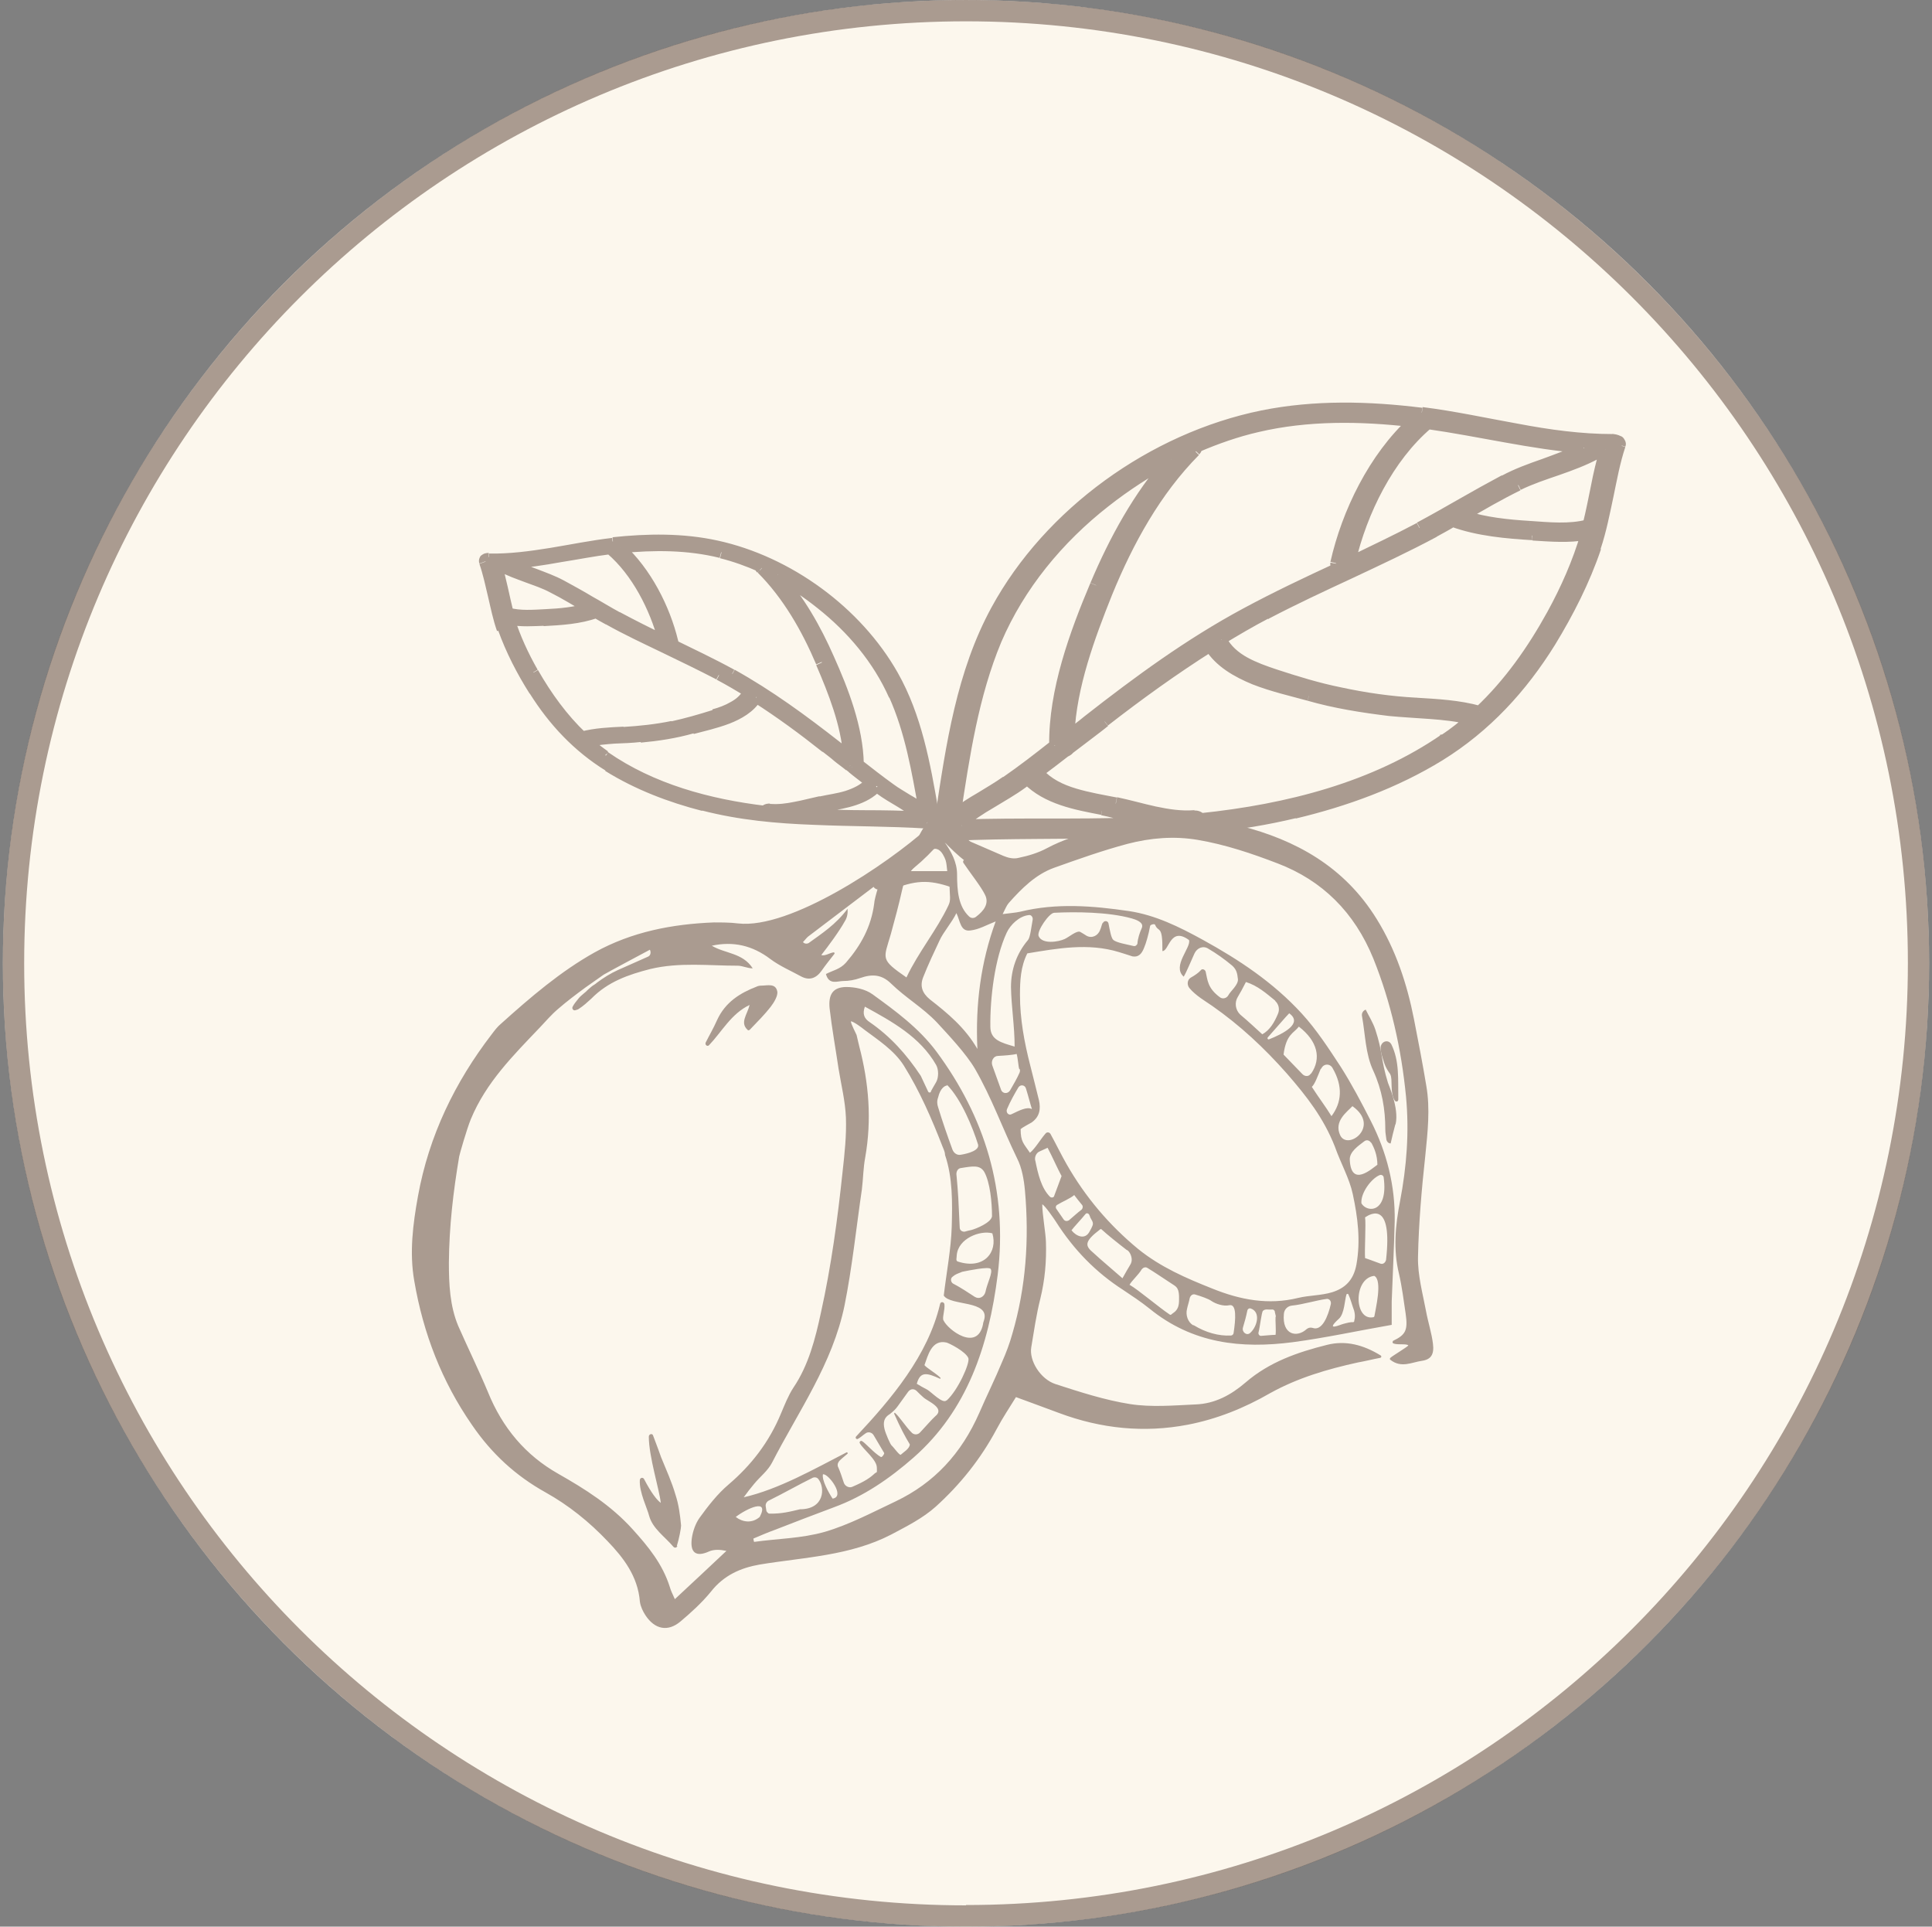 <?xml version="1.0" encoding="UTF-8"?> <svg xmlns="http://www.w3.org/2000/svg" width="336" height="335" viewBox="0 0 336 335" fill="none"><rect x="0" y="0" width="336" height="335" fill="#808080" stroke="none"/><circle cx="168" cy="167.5" r="167.5" fill="#FCF7ED"></circle><g opacity="0.5"><path d="M235.496 229.784C235.496 229.784 235.554 229.436 235.612 229.205C235.67 228.741 235.612 228.337 235.496 227.873C235.206 227.122 234.858 225.79 234.512 225.094C234.454 224.923 234.222 224.923 234.164 225.094C233.874 225.964 233.816 228.395 232.891 229.263C230.286 231.635 233.123 230.304 233.642 230.188C234.28 230.014 234.974 229.842 235.322 229.898C235.38 229.898 235.496 229.842 235.554 229.726L235.496 229.784ZM236.769 209.236C237.753 210.915 241.457 210.915 240.647 204.78C240.647 204.432 240.3 204.202 239.952 204.318C238.504 204.896 236.595 207.443 236.769 209.236ZM144.801 260.574C147.116 260.226 143.989 256.118 143.122 256.35C142.89 257.334 144.105 259.533 144.801 260.574ZM169.572 225.5C170.267 225.964 171.135 225.5 171.367 224.691C171.713 223.011 172.698 221.276 172.292 220.638C172.003 220.175 168.356 220.928 167.489 221.102C167.373 221.102 167.257 221.16 167.141 221.218C166.563 221.448 166.157 221.564 165.693 221.97C165.232 222.26 165.348 222.953 165.751 223.185C166.909 223.765 168.472 224.807 169.63 225.558L169.572 225.5ZM238.91 221.854C235.322 222.376 235.496 229.726 238.852 229.031C238.91 229.031 239.026 228.915 239.026 228.857C239.2 227.699 240.474 222.663 239.026 221.854H238.91ZM237.347 218.729C237.347 218.729 239.026 219.307 240.068 219.713C240.531 219.887 240.935 219.539 241.051 219.075C242.209 208.832 238.446 210.973 237.405 211.667C237.579 212.826 237.289 217.514 237.405 218.729H237.347ZM220.736 180.703C223.051 179.777 226.698 177.982 224.209 176.189C223.573 176.825 221.604 179.139 220.505 180.355C220.331 180.529 220.505 180.819 220.736 180.703ZM217.438 231.751C218.653 230.652 219.289 228.163 217.554 227.525C217.264 227.411 216.974 227.583 216.916 227.931C216.742 228.799 216.452 229.898 216.165 230.826C215.933 231.635 216.858 232.329 217.438 231.751ZM186.356 213.926C187.11 214.909 188.729 215.719 189.541 214.042C189.715 213.752 189.886 213.404 190.002 213.114C190.234 212.536 189.828 212.13 189.599 211.667C189.599 211.553 189.483 211.379 189.425 211.205C189.309 210.973 188.961 210.857 188.787 211.089C188.093 211.956 186.704 213.404 186.298 213.984L186.356 213.926ZM233.065 197.371C234.338 200.15 240.184 195.866 235.206 192.335C234.222 193.379 231.965 194.94 233.065 197.371ZM172.582 214.445C170.497 213.868 166.621 215.313 166.389 218.266C166.389 218.787 166.157 219.249 166.621 219.365C171.135 220.812 173.566 217.688 172.582 214.445ZM238.446 198.703C238.159 198.241 237.637 198.125 237.231 198.471C236.247 199.224 234.684 200.266 234.742 201.655C234.974 206.575 238.62 203.159 239.546 202.523C239.546 200.844 238.968 199.57 238.504 198.703H238.446ZM177.096 189.095C176.574 189.962 175.649 191.584 175.129 192.857C174.897 193.437 175.417 194.015 175.939 193.725C177.154 193.147 178.66 192.335 179.469 192.857C179.237 192.164 178.831 190.542 178.428 189.269C178.254 188.631 177.444 188.517 177.096 189.095ZM132.125 263.759C133.862 260.458 129.926 262.253 127.957 263.759C129.056 264.626 130.735 264.974 132.125 263.759ZM221.894 228.915C221.894 228.915 221.778 228.453 221.72 228.163C221.72 227.873 221.488 227.641 221.142 227.699C220.62 227.757 220.043 227.525 219.637 227.931C219.405 228.163 219.115 230.768 218.883 231.635C218.769 231.983 219.057 232.329 219.347 232.273C220.215 232.215 221.2 232.099 221.836 232.099C221.952 231.345 221.778 229.61 221.836 228.973L221.894 228.915ZM186.82 207.79C186.182 208.368 184.737 208.948 183.809 209.526C183.579 209.7 183.579 209.989 183.693 210.163C184.099 210.741 184.563 211.437 184.967 212.014C185.198 212.362 185.604 212.362 185.894 212.188C186.588 211.611 187.455 210.799 188.093 210.337C188.325 210.105 188.383 209.699 188.151 209.468C187.687 208.89 187.284 208.426 186.82 207.79ZM230.75 225.848C228.955 226.08 226.524 226.832 224.731 227.006C223.977 227.063 223.341 227.641 223.283 228.453C222.935 232.157 225.598 232.619 227.22 231.114C227.507 230.884 227.855 230.768 228.261 230.884C229.938 231.519 230.982 228.799 231.444 226.774C231.559 226.252 231.212 225.79 230.692 225.848H230.75ZM177.27 185.912C177.096 185.449 177.038 184.001 176.806 183.25C176.229 183.424 174.723 183.54 173.566 183.598C172.812 183.598 172.292 184.465 172.582 185.275C173.044 186.548 173.624 188.17 174.085 189.443C174.317 190.195 175.243 190.252 175.649 189.617C176.229 188.631 176.922 187.416 177.27 186.606C177.386 186.374 177.444 186.086 177.328 185.855L177.27 185.912ZM196.022 217.398C194.518 216.24 192.491 214.619 191.566 213.752C191.508 213.694 191.392 213.694 191.334 213.752C188.441 215.951 188.729 216.644 190.176 217.86C191.276 218.903 194.112 221.276 195.212 222.26C196.485 219.945 196.659 219.887 196.775 219.423C196.949 218.729 196.601 217.744 196.022 217.34V217.398ZM229.708 185.797C229.187 187.07 228.665 188.517 228.145 188.979C229.129 190.542 230.692 192.625 231.56 194.073C233.355 191.7 233.585 188.863 231.733 185.681C231.27 184.871 230.112 184.929 229.766 185.855L229.708 185.797ZM196.485 223.417C197.991 224.285 201.521 227.295 203.43 228.569C203.662 228.741 203.836 228.395 204.068 228.279C204.936 227.699 205.052 226.89 205.052 225.964C205.11 224.053 204.646 223.765 204.01 223.359C202.563 222.434 200.825 221.218 199.552 220.465C199.206 220.233 198.8 220.407 198.568 220.696C197.991 221.68 196.833 222.664 196.428 223.417H196.485ZM180.047 201.771C180.511 204.086 181.09 206.575 182.594 208.078C182.826 208.31 183.289 208.252 183.347 207.906C183.751 206.749 184.389 205.186 184.621 204.49C183.925 203.216 182.884 200.844 182.19 199.57L180.801 200.208C180.221 200.44 179.875 201.191 180.047 201.829V201.771ZM164.71 188.747C164.42 188.747 163.552 189.095 163.146 190.832C162.917 191.468 162.975 191.99 163.146 192.509C163.9 194.998 164.768 197.487 165.635 199.86C165.867 200.498 166.447 200.902 167.083 200.786C168.53 200.556 170.381 199.976 170.094 198.992C169.166 196.04 167.199 191.178 164.71 188.631V188.747ZM191.798 160.504C191.972 160.04 192.665 160.04 192.781 160.562C193.013 161.72 193.245 163.165 193.649 163.455C194.229 163.919 195.964 164.209 197.179 164.496C197.469 164.554 197.759 164.322 197.817 164.035C197.875 163.165 198.223 162.123 198.568 161.372C199.032 160.33 197.411 159.866 196.833 159.693C192.665 158.535 186.936 158.535 183.347 158.709C182.478 158.709 180.279 161.891 180.627 162.761C181.262 164.266 184.157 163.745 185.14 163.281C185.836 162.993 187.339 161.662 187.919 162.065C188.209 162.239 188.613 162.471 188.961 162.703C189.886 163.223 190.986 162.703 191.334 161.662C191.508 161.314 191.566 160.908 191.74 160.504H191.798ZM164.652 243.5C166.621 241.707 168.704 237.019 168.414 236.149C167.95 234.992 165.058 233.544 164.594 233.431C161.989 232.851 161.353 235.804 160.774 237.365C161.121 237.829 162.975 238.928 163.552 239.564C163.61 239.622 163.552 239.738 163.494 239.738C161.122 238.638 160.022 238.464 159.442 240.607C160.022 240.953 160.6 241.301 161.295 241.649C162.047 242.111 163.958 244.138 164.594 243.5H164.652ZM207.598 230.42C209.681 231.693 211.938 232.329 214.079 232.215C214.311 232.215 214.543 231.983 214.543 231.751C214.891 229.436 215.123 226.658 213.792 226.948C212.806 227.179 211.419 226.716 210.665 226.196C210.203 225.848 208.872 225.384 207.888 225.094C207.424 224.923 207.019 225.268 206.903 225.732C206.787 226.368 206.557 227.006 206.441 227.583C206.151 228.683 206.615 229.898 207.482 230.42H207.598ZM133.282 262.715C133.282 262.715 133.514 263.179 133.804 263.179C135.887 263.237 137.45 262.831 139.127 262.427C143.412 262.427 143.528 258.665 142.312 257.16C142.08 256.87 141.674 256.812 141.384 256.928C138.896 258.143 136.177 259.706 133.688 260.922C133.34 261.096 133.108 261.5 133.166 261.905L133.282 262.657V262.715ZM228.029 186.664C229.822 184.059 229.187 181.051 225.888 178.504C225.018 179.661 223.689 179.777 223.225 183.366C224.267 184.465 225.366 185.565 226.524 186.78C226.988 187.244 227.681 187.186 227.971 186.664H228.029ZM166.909 213.462C166.909 213.926 167.373 214.213 167.779 214.155C168.182 214.042 168.588 213.926 168.936 213.868C169.804 213.636 172.35 212.594 172.524 211.495C172.524 209.006 172.176 205.589 171.193 203.796C170.439 202.523 169.224 202.755 167.083 203.103C166.621 203.158 166.331 203.622 166.331 204.144C166.677 207.848 166.677 208.484 166.909 213.52V213.462ZM161.873 189.791C162.105 189.385 162.453 188.747 162.801 188.169C163.263 187.36 163.263 185.97 162.801 185.159C160.022 180.297 155.16 177.636 150.414 175.032C149.951 176.305 150.298 177.115 151.282 177.75C154.812 180.181 157.649 183.308 160.138 187.07C160.486 187.764 161.005 188.979 161.411 189.791C161.527 190.021 161.815 190.021 161.931 189.791H161.873ZM221.778 173.99C220.215 172.717 218.711 171.385 216.684 170.747C216.107 171.905 215.643 172.717 215.295 173.294C214.659 174.278 214.833 175.609 215.701 176.421C217.09 177.578 218.306 178.736 219.521 179.835C220.852 179.14 221.662 177.692 222.242 176.305C222.588 175.551 222.416 174.626 221.778 174.046V173.99ZM176.458 181.976C176.458 178.446 175.881 175.032 175.823 171.615C175.823 168.606 176.806 165.77 178.776 163.455C179.179 162.993 179.353 161.198 179.585 159.982C179.701 159.518 179.353 158.999 178.889 159.115C177.27 159.289 175.707 160.792 175.071 162.181C172.986 166.697 172.176 173.526 172.234 178.504C172.234 180.819 174.086 181.283 176.458 181.976ZM157.649 169.938C159.732 165.538 162.917 161.72 164.942 157.436C165.406 156.452 165.174 155.988 165.116 153.557C164.362 150.259 164.942 150.201 163.958 148.524C163.378 147.538 162.453 147.25 161.643 148.06C159.79 150.027 157.533 151.648 156.897 154.715C156.318 157.32 155.624 159.866 154.928 162.413C153.655 166.811 153.019 166.753 157.707 169.996L157.649 169.938ZM169.978 182.324C169.63 174.626 170.555 167.333 173.16 160.214C171.539 160.85 170.267 161.604 168.82 161.778C167.025 162.065 167.025 160.214 166.331 158.767C165.519 160.446 164.016 162.123 163.378 163.571C162.395 165.654 161.411 167.739 160.544 169.938C159.964 171.443 160.37 172.659 161.701 173.758C164.826 176.189 167.837 178.678 169.978 182.382V182.324ZM164.132 225.268C164.594 221.334 165.406 217.166 165.519 213.288C165.635 209.064 165.693 204.78 164.362 200.844C164.362 200.382 164.132 199.86 163.958 199.456C162.047 194.537 159.964 189.733 157.185 185.275C155.508 182.612 152.613 180.761 150.298 179.024C149.951 178.736 148.503 177.636 147.983 177.578C147.925 177.924 148.967 179.893 148.967 179.951C149.141 180.587 149.257 181.283 149.431 181.918C151.108 188.285 151.63 194.708 150.472 201.249C150.124 203.103 150.124 204.954 149.892 206.805C148.909 213.52 148.215 220.291 146.884 226.948C144.801 237.133 138.838 245.411 134.266 254.323C133.514 255.77 132.183 256.754 131.141 258.027C130.503 258.781 129.926 259.533 129.346 260.342C135.423 258.955 141.616 255.422 147.232 252.53C147.404 252.472 147.462 252.704 147.404 252.762C146.826 253.281 146.016 253.861 145.842 254.207C145.669 254.439 145.611 254.845 145.785 255.135C146.072 255.77 146.478 256.928 146.768 257.853C147 258.433 147.636 258.723 148.157 258.549C150.472 257.566 151.34 256.928 152.15 256.176C152.613 255.828 152.497 256.234 152.497 255.193C152.497 253.803 150.125 252.008 149.547 250.966C149.373 250.735 149.663 250.447 149.892 250.561C150.472 250.851 151.978 252.646 153.193 253.339C153.365 253.455 153.829 252.82 153.771 252.646C153.251 251.718 152.439 250.447 151.92 249.519C151.63 249.057 150.992 248.884 150.53 249.231C150.008 249.577 149.547 250.041 149.141 250.215C148.909 250.273 148.677 249.983 148.909 249.751C154.986 243.268 161.411 235.688 163.494 226.716C163.61 226.252 164.19 226.368 164.246 226.774C164.362 227.757 163.842 229.089 164.074 229.552C164.826 231.23 169.978 235.108 170.961 230.246C170.961 230.014 171.077 229.784 171.135 229.552C172.234 226.022 165.29 227.122 164.132 225.268ZM205.803 169.764C203.836 167.913 207.193 164.728 206.787 163.455C203.488 161.024 203.314 165.424 202.157 165.366C202.215 160.676 201.463 162.239 200.883 160.792C200.767 160.562 200.016 160.792 200.016 161.024C199.784 162.413 199.264 164.15 198.974 164.786C198.337 166.465 197.469 166.35 196.949 166.292C196.196 166.06 195.386 165.77 194.574 165.538C189.251 163.919 183.925 164.902 178.66 165.77C177.502 168.085 177.386 170.515 177.386 173.004C177.386 177.172 178.138 181.225 179.179 185.275C179.701 187.244 180.163 189.269 180.685 191.294C181.033 192.857 180.801 194.189 179.411 195.172C178.947 195.462 177.964 195.924 177.502 196.33C177.502 198.529 178.022 198.819 179.121 200.44C180.047 199.686 180.974 198.067 181.842 197.081C182.074 196.793 182.536 196.851 182.71 197.197C183.637 198.876 184.621 200.902 185.488 202.407C188.787 208.194 192.955 213.056 197.933 217.166C201.867 220.349 206.325 222.26 210.839 224.053C215.701 226.022 220.62 226.948 225.772 225.674C227.739 225.21 229.766 225.268 231.676 224.691C233.874 223.995 235.38 222.664 235.899 219.887C236.653 215.661 236.131 211.666 235.264 207.616C234.684 204.896 233.181 202.291 232.139 199.34C230.17 194.363 227.278 190.658 223.803 186.664C219.869 182.208 215.643 178.272 210.839 174.916C209.681 174.104 207.944 173.12 206.845 171.789C206.383 171.211 206.499 170.344 207.077 169.996C207.714 169.648 208.466 169.128 208.814 168.722C209.046 168.374 209.566 168.548 209.681 168.954C210.029 170.4 209.971 171.789 212.17 173.41C212.634 173.758 213.328 173.584 213.618 173.062C213.966 172.369 215.353 171.269 215.295 170.286C215.181 169.242 215.065 168.606 214.311 167.913C212.922 166.753 211.535 165.77 210.145 164.96C209.276 164.38 208.176 164.786 207.714 165.828C207.077 167.217 206.383 168.954 205.861 169.822L205.803 169.764ZM155.624 245.641C156.492 246.395 157.475 248.016 158.517 249.057C158.922 249.519 159.616 249.519 160.022 249.057C160.89 248.13 162.105 246.743 162.627 246.279C164.478 244.831 161.353 243.674 160.602 242.98C160.196 242.632 159.79 242.226 159.386 241.823C158.923 241.417 158.343 241.475 157.939 241.995C157.301 242.864 156.724 243.674 156.144 244.483C155.74 245.063 155.276 245.469 154.754 245.873C153.771 246.453 153.539 247.262 153.829 248.478C154.003 249.231 154.87 251.256 155.102 251.372C155.334 251.546 156.492 253.165 156.665 252.934C157.011 252.588 158.227 251.892 158.227 251.14C157.359 249.693 156.666 248.42 155.508 245.815C155.508 245.699 155.566 245.641 155.682 245.641H155.624ZM164.246 146.381C165.406 148.06 166.447 149.853 166.447 152.054C166.447 154.889 166.677 157.61 168.53 159.347C168.878 159.693 169.398 159.692 169.746 159.405C171.135 158.361 172.061 157.088 171.309 155.584C170.613 154.137 168.704 151.764 167.547 150.027C167.373 149.737 167.663 149.391 167.892 149.507C168.588 149.853 169.456 150.375 169.862 150.259M140.807 162.645C140.343 162.935 140.053 163.397 139.649 163.803C139.881 164.093 140.285 164.151 140.633 163.977C142.948 162.297 145.321 160.792 147.404 158.015C147.462 158.767 147.346 159.519 146.942 160.156C145.958 161.949 143.931 164.67 142.832 166.06C143.47 166.291 144.337 165.654 144.973 165.596C145.147 165.596 145.205 165.77 145.089 165.886C144.279 166.927 143.528 167.855 142.89 168.78C141.906 170.17 140.691 170.516 139.301 169.764C137.508 168.78 135.597 167.969 133.976 166.753C130.851 164.38 127.495 163.629 123.79 164.438C126.105 165.828 129.172 165.654 130.909 168.374C129.984 168.374 129.114 167.913 128.304 167.913C123.211 167.913 118.175 167.275 113.083 168.49C109.263 169.474 105.733 170.689 102.838 173.642C102.144 174.278 101.449 174.916 100.639 175.435C100.465 175.551 100.233 175.609 100.001 175.667C99.655 175.725 99.424 175.319 99.597 175.032C99.887 174.452 100.291 174.046 100.639 173.584C101.103 173.004 101.796 172.601 102.318 172.021C102.664 171.731 102.954 171.443 103.36 171.211C103.534 171.095 103.705 170.979 103.821 170.863C104.979 169.996 106.194 169.242 107.468 168.664C109.147 167.913 111.404 166.927 112.678 166.349C113.141 166.176 113.257 165.596 113.025 165.134C112.042 165.654 105.965 168.896 104.979 169.474C104.111 170.112 102.722 171.037 101.854 171.673C100.059 173.004 98.728 173.99 97.051 175.435C95.893 176.421 94.91 177.578 93.866 178.678C89.294 183.482 84.548 188.169 81.885 194.595C81.192 196.272 79.918 200.728 79.86 201.075C78.819 207.269 78.123 213.172 78.067 219.539C78.067 223.301 78.239 227.064 79.686 230.536C81.366 234.356 83.217 238.119 84.838 241.995C87.385 248.304 91.435 253.049 97.051 256.234C101.738 258.897 106.252 261.731 110.015 265.9C112.735 268.908 115.224 271.919 116.498 275.969C116.672 276.607 116.959 277.129 117.365 278.054C120.492 275.159 123.443 272.381 126.337 269.662C125.238 269.43 124.138 269.372 123.269 269.778C121.07 270.761 119.97 270.008 120.318 267.463C120.492 266.248 120.954 264.916 121.649 263.93C123.153 261.847 124.774 259.764 126.683 258.143C130.619 254.787 133.746 250.793 135.829 245.757C136.465 244.254 137.102 242.632 137.97 241.301C140.633 237.365 141.79 232.793 142.774 228.221C144.569 220.119 145.669 211.956 146.536 203.738C146.884 200.614 147.232 197.429 147.116 194.305C147 191.468 146.304 188.689 145.842 185.855C145.321 182.324 144.685 178.852 144.279 175.319C144.047 172.888 144.857 171.673 147.116 171.615C148.677 171.615 150.472 171.963 151.746 172.888C155.74 175.783 159.79 178.736 162.859 182.844C171.251 194.189 175.301 207.037 173.508 221.68C171.945 234.066 168.182 245.237 158.922 253.397C154.696 257.102 150.24 260.17 145.031 262.079C141.616 263.353 138.144 264.684 134.73 266.016C133.456 266.477 132.241 266.999 131.025 267.519C131.025 267.693 131.083 267.867 131.141 268.099C135.249 267.519 139.301 267.519 143.412 266.361C147.751 265.088 151.746 262.947 155.796 261.038C162.453 257.853 167.199 252.762 170.323 245.641C171.597 242.69 173.044 239.796 174.26 236.845C174.955 235.282 175.591 233.602 176.055 231.925C178.428 223.821 179.005 215.487 178.254 207.037C178.08 205.128 177.732 203.045 176.864 201.365C174.259 195.982 172.524 191.006 169.572 185.855C168.008 183.192 164.942 179.951 162.917 177.75C160.428 175.148 157.533 173.526 154.928 170.979C153.365 169.474 151.746 169.3 149.605 170.054C148.619 170.399 147.636 170.573 146.652 170.573C145.669 170.573 144.163 171.327 143.641 169.358C144.857 168.722 146.072 168.548 147.116 167.391C149.719 164.38 151.514 161.14 152.036 157.088C152.036 156.684 152.381 155.353 152.729 154.253C152.845 153.905 153.309 153.963 153.309 154.311C153.423 155.41 153.481 156.858 153.771 157.668C154.351 155.295 154.928 153.557 155.218 151.706M174.491 148.812C175.301 149.159 176.287 149.391 177.154 149.159C178.831 148.811 180.569 148.292 182.074 147.48C187.513 144.588 193.361 143.892 199.206 142.734C204.82 141.635 210.375 142.215 215.759 143.604C225.25 146.035 233.759 150.607 239.432 159.808C242.731 165.134 244.698 171.037 245.913 177.231C246.667 181.109 247.418 184.929 248.054 188.805C248.75 192.799 248.286 196.852 247.882 200.902C247.244 206.749 246.725 212.71 246.609 218.613C246.551 221.738 247.418 224.865 247.996 227.931C248.344 229.842 248.982 231.751 249.211 233.66C249.443 235.514 248.866 236.381 247.302 236.613C245.565 236.845 243.714 237.944 241.805 236.439C241.689 236.381 241.689 236.207 241.805 236.091C242.267 235.688 244.524 234.356 244.929 233.95C244.698 233.544 242.557 233.95 242.209 233.489C242.151 233.373 242.209 233.257 242.267 233.141C244.466 232.099 244.871 231.287 244.466 228.453C244.12 226.138 243.83 223.765 243.308 221.506C242.267 217.282 242.673 212.998 243.482 208.89C244.64 202.813 245.103 196.851 244.524 190.658C243.714 182.382 241.919 174.336 238.852 166.697C235.554 158.593 229.938 153.096 222.242 150.143C217.726 148.408 213.096 146.844 208.292 146.035C204.184 145.339 200.074 145.687 196.08 146.728C191.74 147.886 187.513 149.391 183.289 150.897C180.105 152.054 177.674 154.485 175.417 157.03C175.071 157.435 174.839 158.015 174.375 158.941C175.649 158.767 176.574 158.709 177.386 158.535C183.693 156.974 190.06 157.494 196.369 158.419C200.941 159.115 205.052 161.14 209.16 163.397C215.469 166.869 221.43 170.805 226.408 176.247C228.955 179.024 231.096 182.324 233.181 185.507C235.09 188.517 236.769 191.7 238.388 194.882C241.167 200.324 242.672 206.169 242.556 212.42C242.441 217.05 242.209 221.68 242.035 226.31C242.035 227.757 242.035 229.205 242.035 230.362C236.073 231.404 230.518 232.619 224.847 233.373C215.933 234.53 207.425 233.66 199.9 227.525C198.453 226.368 196.891 225.326 195.328 224.285C190.64 221.276 186.762 217.34 183.637 212.42C183.347 211.956 181.668 209.526 181.262 209.41C181.262 211.089 181.842 214.271 181.9 215.893C182.016 219.307 181.726 222.55 180.917 225.848C180.221 228.627 179.817 231.461 179.353 234.24C178.947 236.555 180.917 239.796 183.579 240.665C187.861 242.053 192.145 243.442 196.543 244.138C200.248 244.715 204.126 244.37 207.944 244.196C211.245 244.08 214.079 242.574 216.626 240.375C220.794 236.787 225.714 235.108 230.808 233.834C234.048 233.025 237.115 233.834 240.126 235.688C240.3 235.804 240.242 236.033 240.068 236.091C238.794 236.323 237.463 236.671 236.131 236.903C230.866 238.06 225.714 239.564 220.91 242.226C216.397 244.831 211.648 246.743 206.557 247.726C198.974 249.173 191.508 248.42 184.215 245.699C181.842 244.831 179.411 243.906 176.69 242.922C175.591 244.715 174.375 246.511 173.334 248.478C170.555 253.687 166.967 258.143 162.743 261.964C160.486 263.989 157.707 265.378 154.986 266.825C147.809 270.53 139.881 270.761 132.125 272.035C128.826 272.613 125.874 273.886 123.617 276.781C122.053 278.69 120.202 280.369 118.349 281.932C116.15 283.783 113.893 283.32 112.272 280.889C111.81 280.195 111.404 279.327 111.288 278.516C110.94 274.06 108.395 270.819 105.675 267.983C102.49 264.626 98.902 261.732 94.852 259.475C89.758 256.638 85.532 252.82 82.059 247.726C76.85 240.202 73.609 231.867 72.046 222.721C71.178 217.802 71.816 212.826 72.684 208.02C74.593 197.429 79.167 188.111 85.474 179.893C85.996 179.198 86.517 178.504 87.153 177.982C92.305 173.352 97.512 168.896 103.418 165.596C109.899 162.007 116.904 160.676 124.138 160.388C125.526 160.388 126.973 160.388 128.362 160.562C137.45 161.604 154.293 150.259 161.295 144.008C161.527 143.776 161.759 143.604 161.931 143.372" fill="#573F34"></path><path d="M242.662 195.519C242.374 196.618 242.084 197.718 241.852 198.817C241.504 198.817 241.158 198.527 241.1 198.066C241.042 197.486 240.926 197.024 240.926 196.444C240.926 192.856 240.347 189.5 238.841 186.201C237.454 183.248 237.454 179.892 236.874 176.707C236.758 176.188 237.048 175.724 237.512 175.55C238.09 176.707 238.783 177.807 239.189 179.022C240.521 183.074 240.115 184.174 241.388 188.284C241.388 188.4 243.357 192.624 242.719 195.461L242.662 195.519Z" fill="#573F34"></path><path d="M241.791 186.777C241.791 186.777 240.982 185.794 240.634 184.52C240.402 183.767 240.114 183.015 240.114 182.205C240.114 181.22 241.156 180.7 241.791 181.336C241.849 181.394 241.907 181.51 241.965 181.568C243.413 184.52 243.123 187.645 243.181 191.175C243.181 191.523 242.833 191.639 242.603 191.407C241.675 190.076 242.255 187.645 241.791 186.835V186.777Z" fill="#573F34"></path><path d="M117.815 268.785C117.699 269.131 117.351 269.189 117.121 268.957C115.616 267.164 113.53 265.832 112.895 263.576C112.547 262.186 111.157 259.465 111.273 257.382C111.273 256.918 111.853 256.803 112.027 257.208C113.301 259.639 114.226 260.797 114.92 261.319C114.69 259.062 112.837 253.272 112.837 249.8C112.837 249.338 113.475 249.164 113.588 249.626C114.168 251.131 114.862 253.042 114.978 253.388C115.848 255.529 116.831 257.672 117.467 259.871C118.047 261.606 118.278 263.459 118.45 265.253C118.45 265.716 118.104 267.57 117.699 268.843L117.815 268.785Z" fill="#573F34"></path><path d="M130.02 179.076C128.633 177.803 129.962 176.414 130.368 174.737C127.185 176.24 125.564 179.366 123.307 181.739C123.017 182.029 122.555 181.681 122.727 181.275C123.365 180.002 124.117 178.728 124.696 177.397C126.144 174.215 128.746 172.651 131.583 171.552C131.815 171.436 132.105 171.378 132.393 171.378C133.436 171.378 134.882 170.916 135.172 172.364C135.346 173.115 134.594 174.331 134.014 175.082C132.973 176.414 131.815 177.571 130.426 179.018C130.252 179.192 130.078 179.192 129.962 179.018L130.02 179.076Z" fill="#573F34"></path><path d="M153.174 152.969L155.489 153.721V157.541L152.422 159.046L153.174 152.911V152.969Z" fill="#573F34"></path><path d="M155.502 151.472H166.21V154.538C162.102 153.033 159.729 152.861 155.502 154.538V151.472Z" fill="#573F34"></path><path d="M269.112 106.38C265.698 112.571 261.703 118.244 256.668 122.99L257.941 124.321C263.151 119.402 267.265 113.556 270.723 107.247L269.112 106.38ZM274.91 92.72C273.514 97.466 271.496 102.038 269.112 106.38L270.723 107.247C273.106 102.847 275.254 98.159 276.692 93.24L274.91 92.72ZM266.623 93.993C269.52 94.167 272.87 94.455 275.941 93.877L275.597 92.082C272.806 92.604 269.692 92.372 266.681 92.198L266.565 94.051L266.623 93.993ZM252.328 91.562C256.957 93.24 261.935 93.645 266.623 93.935L266.739 92.082C261.993 91.794 257.305 91.389 252.963 89.767L252.328 91.504V91.562ZM249.897 93.298C250.938 92.72 252.038 92.14 253.079 91.504L252.154 89.941C251.112 90.521 250.071 91.157 248.971 91.736L249.839 93.356L249.897 93.298ZM220.61 107.595C225.356 105.106 230.334 102.789 235.195 100.532C240.115 98.217 245.093 95.902 249.839 93.356L248.971 91.736C244.225 94.339 239.364 96.598 234.386 98.913C229.466 101.228 224.488 103.485 219.684 106.032L220.552 107.651H220.61V107.595ZM212.911 111.935C215.4 110.43 217.947 108.924 220.61 107.537L219.742 105.916C217.08 107.305 214.475 108.811 211.928 110.314L212.911 111.877V111.935ZM221.999 116.391C220.262 115.813 218.469 115.176 216.906 114.308C215.342 113.44 214.011 112.283 213.259 110.778L211.638 111.645C212.624 113.556 214.243 114.888 216.038 115.929C217.773 116.913 219.742 117.606 221.478 118.186L222.057 116.449L221.999 116.391ZM233.228 119.518C229.466 118.764 225.704 117.606 221.999 116.391L221.42 118.128C225.124 119.402 229.002 120.501 232.88 121.311L233.228 119.518ZM246.308 121.311C241.908 121.079 237.51 120.443 233.228 119.518L232.88 121.311C237.278 122.236 241.794 122.816 246.25 123.106L246.366 121.253L246.308 121.311ZM257.537 122.758C253.775 121.717 250.013 121.543 246.308 121.311L246.192 123.164C249.955 123.394 253.543 123.568 257.073 124.553L257.537 122.758ZM255.162 124.321C253.775 125.537 252.328 126.694 250.764 127.736L251.806 129.241C253.369 128.142 254.932 126.926 256.322 125.711L255.106 124.321H255.162ZM241.562 124.495C243.935 124.725 246.366 124.841 248.681 125.015C250.996 125.189 253.311 125.421 255.568 125.999L256.032 124.205C253.659 123.626 251.228 123.338 248.855 123.222C246.482 123.048 244.109 122.99 241.794 122.7L241.562 124.495ZM227.381 121.833C232.013 123.164 236.817 123.916 241.562 124.495L241.794 122.7C237.104 122.122 232.475 121.427 227.903 120.095L227.381 121.891V121.833ZM209.613 112.919C211.466 115.871 214.591 117.664 217.831 118.996C221.074 120.269 224.662 121.079 227.381 121.833L227.903 120.037C225.008 119.228 221.651 118.476 218.527 117.261C215.4 116.045 212.68 114.424 211.176 111.935L209.613 112.919ZM192.655 126.173C198.616 121.543 204.635 117.203 210.944 113.208L209.961 111.645C203.594 115.639 197.516 120.095 191.555 124.725L192.713 126.173H192.655ZM186.52 130.976C187.561 130.167 188.602 129.415 189.644 128.603C190.688 127.794 191.729 127.04 192.713 126.23L191.555 124.783C190.514 125.595 189.472 126.346 188.429 127.156C187.387 127.968 186.346 128.719 185.362 129.529L186.52 130.976ZM185.71 131.556C186.056 131.382 186.519 131.15 186.751 130.686L185.13 129.819C185.13 129.819 185.13 129.819 185.014 129.819L185.652 131.556H185.71ZM181.08 135.086C182.699 133.871 184.32 132.656 185.942 131.382L184.84 129.935C183.279 131.208 181.658 132.424 180.036 133.639L181.136 135.144L181.08 135.086ZM194.276 138.675C191.903 138.211 189.472 137.807 187.157 137.111C184.84 136.418 182.815 135.434 181.252 133.697L179.865 134.97C181.716 136.995 184.147 138.095 186.577 138.907C189.008 139.658 191.613 140.064 193.87 140.526L194.218 138.733L194.276 138.675ZM207.646 140.874C205.445 141.048 203.246 140.7 201.047 140.238C199.947 140.006 198.848 139.716 197.69 139.426C196.533 139.139 195.376 138.849 194.276 138.617L193.928 140.41C195.028 140.642 196.185 140.932 197.285 141.164C198.384 141.454 199.541 141.741 200.699 141.973C203.014 142.437 205.331 142.841 207.82 142.669L207.704 140.816L207.646 140.874ZM209.613 141.857C209.207 141.222 208.455 140.874 207.646 140.932L207.82 142.785H208.108L209.671 141.857H209.613ZM250.764 127.678C238.726 136.012 223.792 139.832 208.745 141.395L208.919 143.189C224.14 141.625 239.364 137.749 251.806 129.183L250.764 127.678ZM196.823 142.147C191.903 142.321 186.983 142.321 182.064 142.321C177.144 142.321 172.224 142.321 167.246 142.495V144.346C172.224 144.172 177.144 144.172 182.064 144.172C186.983 144.172 191.903 144.172 196.881 144V142.147H196.823ZM200.527 141.973C199.254 142.031 197.98 142.089 196.707 142.147V144C198.038 144 199.312 143.942 200.583 143.826L200.469 141.973H200.527ZM191.497 141.741C192.945 142.031 194.392 142.437 195.895 142.785C197.4 143.131 198.848 143.537 200.353 143.826L200.699 142.031C199.254 141.741 197.806 141.396 196.301 141.048C194.854 140.7 193.348 140.296 191.845 140.006L191.497 141.799V141.741ZM178.011 136.186C181.658 139.89 187.041 140.816 191.497 141.683L191.845 139.89C187.213 138.965 182.525 138.095 179.285 134.912L178.011 136.186ZM178.359 136.938C178.359 136.938 178.649 136.708 178.821 136.592C178.995 136.476 179.111 136.36 179.227 136.302L178.185 134.797C178.185 134.797 177.895 135.028 177.721 135.144C177.547 135.26 177.434 135.376 177.318 135.434L178.359 136.938ZM167.766 144C169.271 142.611 170.951 141.511 172.86 140.41C174.655 139.31 176.622 138.211 178.359 136.938L177.318 135.434C175.638 136.65 173.845 137.691 171.992 138.791C170.141 139.89 168.23 141.106 166.608 142.611L167.882 144H167.766ZM174.423 135.086C173.033 136.07 171.528 136.937 170.025 137.865C168.52 138.733 166.956 139.716 165.567 140.816L166.724 142.263C168.056 141.222 169.503 140.354 171.009 139.426C172.514 138.559 174.075 137.633 175.522 136.592L174.481 135.086H174.423ZM182.815 128.835C180.036 131.034 177.26 133.175 174.423 135.144L175.464 136.65C178.359 134.623 181.136 132.424 183.915 130.283L182.757 128.835H182.815ZM189.644 101.344C186.056 109.852 182.351 119.921 182.467 129.587H184.32C184.262 120.269 187.793 110.546 191.381 102.096L189.702 101.402L189.644 101.344ZM202.9 79.234C197.169 85.773 193.003 93.414 189.644 101.344L191.323 102.038C194.622 94.225 198.732 86.701 204.287 80.392L202.9 79.176V79.234ZM192.771 88.032C196.301 85.253 200.063 82.823 204 80.681L203.13 79.06C199.022 81.201 195.143 83.806 191.613 86.585L192.771 88.032ZM174.133 111.645C178.127 102.328 184.782 94.281 192.771 88.032L191.613 86.585C183.453 93.066 176.564 101.286 172.456 110.952L174.133 111.645ZM167.072 141.799C168.636 131.44 170.197 121.079 174.133 111.645L172.456 110.952C168.346 120.675 166.782 131.266 165.221 141.511L167.014 141.741L167.072 141.799ZM208.513 79.06C208.919 78.654 209.207 78.077 208.977 77.381L207.24 77.961V77.729L208.571 79.002H208.513V79.06ZM193.406 103.427C197.053 94.513 201.798 85.889 208.513 79.118L207.24 77.845C200.295 84.847 195.433 93.704 191.729 102.733L193.406 103.427ZM186.867 127.736C187.213 119.518 190.398 110.952 193.406 103.427L191.729 102.733C188.66 110.256 185.362 119.054 185.014 127.678H186.867V127.736ZM188.602 124.553C187.561 125.421 186.461 126.23 185.42 127.04L186.577 128.487C187.619 127.62 188.718 126.81 189.76 125.999L188.602 124.553ZM216.212 105.8C206.314 111.126 197.4 117.664 188.602 124.553L189.76 125.999C198.558 119.112 207.298 112.745 217.08 107.421L216.212 105.8ZM232.243 97.927C226.861 100.416 221.478 102.963 216.212 105.8L217.08 107.421C222.231 104.642 227.613 102.154 232.996 99.607L232.243 97.927ZM231.375 97.756C231.317 98.101 231.375 98.507 231.491 98.855C231.665 99.201 231.897 99.433 232.127 99.549L233.112 97.985V98.159L231.317 97.814H231.375V97.756ZM245.093 72.635C238.148 79.002 233.4 88.726 231.375 97.698L233.17 98.101C235.137 89.364 239.709 79.986 246.366 73.966L245.151 72.577L245.093 72.635ZM218.873 75.124C227.497 73.099 236.585 73.215 245.555 74.256L245.787 72.461C236.701 71.42 227.381 71.304 218.469 73.389L218.873 75.182V75.124ZM208.513 78.596C211.87 77.151 215.342 75.936 218.873 75.124L218.469 73.331C214.823 74.198 211.234 75.414 207.82 76.919L208.571 78.596H208.513ZM235.717 97.872C237.742 89.248 242.256 80.102 248.913 74.43L247.756 73.041C240.809 79.002 236.121 88.61 233.98 97.408L235.773 97.814L235.717 97.872ZM246.424 90.925C242.488 93.01 238.436 94.919 234.386 96.886L235.137 98.565C239.19 96.656 243.298 94.745 247.292 92.604L246.424 90.983V90.925ZM261.184 82.649C258.695 83.98 256.206 85.369 253.775 86.759C251.344 88.148 248.913 89.535 246.424 90.867L247.292 92.488C249.781 91.157 252.212 89.709 254.643 88.32C257.073 86.933 259.504 85.543 261.993 84.212L261.126 82.591L261.184 82.649ZM274.953 77.093C272.806 78.135 270.551 78.944 268.189 79.812C265.871 80.624 263.441 81.491 261.184 82.707L262.051 84.328C264.192 83.228 266.449 82.417 268.833 81.549C271.131 80.74 273.579 79.87 275.833 78.77L275.017 77.093H274.953ZM248.159 74.604C252.618 75.24 257.131 76.108 261.645 76.919C266.159 77.729 270.722 78.483 275.297 78.828L275.468 76.977C271.023 76.629 266.507 75.936 261.993 75.066C257.479 74.256 252.963 73.389 248.449 72.751L248.217 74.546L248.159 74.604ZM248.739 74.546L248.913 74.372L247.64 73.041H247.582C247.582 73.041 247.582 73.099 247.64 73.041L248.739 74.546ZM278.088 79.698C278.367 79.524 278.668 79.292 278.84 79.002C279.076 78.654 279.076 78.251 279.012 77.903L277.208 78.367V78.193C277.208 78.193 277.208 78.077 277.208 78.019C277.208 78.019 277.208 78.019 277.1 78.019L277.959 79.64L278.088 79.698ZM264.424 85.195C266.565 84.154 268.833 83.4 271.195 82.591C273.514 81.781 275.876 80.913 278.131 79.698L277.272 78.077C275.189 79.234 272.934 79.986 270.615 80.797C268.296 81.607 265.93 82.359 263.67 83.516L264.482 85.195H264.424ZM254.99 90.463C258.115 88.61 261.239 86.817 264.424 85.253L263.615 83.574C260.314 85.195 257.131 87.046 254.063 88.9L254.99 90.463ZM266.101 90.579C262.283 90.347 258.405 89.941 254.816 88.784L254.237 90.521C258.057 91.736 262.109 92.082 265.987 92.372L266.101 90.521V90.579ZM275.941 90.347C272.934 91.157 269.456 90.809 266.101 90.579L265.987 92.43C269.176 92.662 273.042 93.066 276.413 92.14L275.941 90.347ZM278.26 77.903C277.616 80.102 277.1 82.301 276.692 84.444C276.241 86.643 275.833 88.784 275.297 90.925L277.1 91.389C277.616 89.19 278.088 86.989 278.496 84.847C278.947 82.648 279.42 80.507 280.042 78.424L278.26 77.903ZM278.26 79.06H279.183V77.209H278.324V79.06H278.26ZM270.443 112.109C273.622 106.899 276.456 101.344 278.432 95.497L276.692 94.919C274.846 100.59 272.054 106.09 268.876 111.125L270.443 112.109ZM250.88 132.192C259.098 127.098 265.408 120.211 270.443 112.109L268.876 111.125C263.96 119.054 257.883 125.711 249.897 130.631L250.88 132.192ZM225.356 142.321C234.328 140.18 243.066 136.995 250.88 132.192L249.897 130.631C242.314 135.318 233.748 138.443 224.892 140.526L225.356 142.321ZM165.509 146.199C175.522 145.735 185.478 145.967 195.491 145.677C205.503 145.446 215.458 144.636 225.356 142.263L224.892 140.468C215.226 142.785 205.387 143.537 195.434 143.768C185.536 144 175.407 143.826 165.393 144.288V146.141H165.509V146.199ZM162.962 146.199C163.426 146.487 164.006 146.603 164.525 146.545C164.989 146.545 165.683 146.373 166.147 145.967L164.873 144.694H164.815C164.815 144.694 164.641 144.694 164.525 144.694C164.294 144.694 164.064 144.636 163.948 144.578L162.962 146.141V146.199ZM163.31 146.373H163.542L163.368 144.52H163.136L163.31 146.373ZM163.252 146.373H163.31L163.136 144.52H163.078L163.252 146.373ZM153.297 154.534C155.785 153.144 157.465 152.103 159.028 150.829C160.589 149.556 162.037 148.108 163.832 146.083L162.442 144.868C160.589 146.893 159.26 148.282 157.812 149.44C156.365 150.597 154.744 151.639 152.313 152.97L153.183 154.591L153.297 154.534ZM155.614 149.614C154.802 150.078 153.644 151.061 152.893 151.929C152.545 152.335 152.139 152.68 151.967 152.97C151.967 153.028 151.851 153.144 151.793 153.26C151.793 153.318 151.735 153.434 151.735 153.55C151.735 153.666 151.735 153.896 151.909 154.186C152.081 154.476 152.371 154.592 152.545 154.65H152.951C152.951 154.65 153.239 154.533 153.297 154.475L152.429 152.854H152.487C152.487 152.854 152.661 152.854 152.835 152.854C153.009 152.854 153.297 153.028 153.47 153.26C153.644 153.492 153.644 153.724 153.586 153.838C153.586 153.954 153.586 154.012 153.586 154.012C153.702 153.838 153.934 153.55 154.34 153.202C155.092 152.451 156.075 151.581 156.655 151.235L155.785 149.614H155.614ZM162.616 141.454C160.359 143.826 159.896 145.272 159.316 146.373C159.086 146.893 158.796 147.299 158.274 147.761C157.755 148.224 156.943 148.804 155.614 149.614L156.481 151.235C157.928 150.481 158.854 149.788 159.548 149.15C160.243 148.514 160.647 147.877 160.937 147.241C161.517 146.083 161.921 144.868 163.948 142.727L162.616 141.454ZM163.252 140.99C163.252 140.99 162.79 141.222 162.616 141.454L164.006 142.669H164.064L163.368 140.99H163.252ZM172.456 105.568C166.379 116.681 164.525 129.415 162.674 141.741L164.467 141.973C166.321 129.645 168.172 117.203 174.075 106.436L172.456 105.568ZM219.395 71.362C200.005 75.298 181.774 88.494 172.456 105.568L174.075 106.436C183.163 89.825 200.931 76.977 219.8 73.157L219.453 71.362H219.395ZM247.35 70.9C238.032 69.743 228.596 69.511 219.395 71.362L219.742 73.157C228.654 71.362 237.916 71.594 247.118 72.751L247.35 70.958V70.9ZM280.45 75.472C275.017 75.472 269.52 74.72 264.018 73.677C258.521 72.693 252.963 71.478 247.408 70.784L247.176 72.577C252.675 73.215 258.115 74.43 263.728 75.414C269.284 76.397 274.91 77.209 280.515 77.209V75.356L280.45 75.472ZM282.662 77.671C282.834 77.267 282.77 76.803 282.533 76.455C282.362 76.108 282.083 75.878 281.846 75.82C281.374 75.588 280.858 75.472 280.45 75.472V77.323H280.687C280.687 77.323 280.858 77.323 280.923 77.381C280.923 77.381 280.923 77.267 280.923 77.209V77.093L282.662 77.671ZM278.367 95.441C279.355 92.488 279.935 89.477 280.579 86.469C281.202 83.458 281.739 80.507 282.662 77.729L280.923 77.151C279.935 80.102 279.355 83.112 278.711 86.121C278.131 89.132 277.573 92.082 276.628 94.861L278.367 95.441ZM256.494 123.048L254.585 124.841L257.189 124.667V123.742L256.494 123.048ZM275.533 93.01L276.413 93.24L276.8 91.85L275.361 92.082L275.533 92.952V93.01ZM266.449 93.124V94.051L266.391 93.124H266.449ZM252.444 90.809L252.789 89.941L252.386 89.767L252.038 89.999L252.502 90.809H252.444ZM212.218 111.241L211.754 110.488L211.002 110.952L211.408 111.703L212.218 111.297V111.241ZM257.131 123.626V124.553L257.363 122.758L257.131 123.626ZM251.112 128.487L250.59 127.736H250.474L250.416 127.91L251.112 128.487ZM255.568 124.957L256.148 125.653L257.479 124.495L255.8 124.032L255.568 124.899V124.957ZM210.249 112.341L211.002 111.877L210.539 111.125L209.787 111.587L210.249 112.341ZM185.768 130.225L185.188 129.471L185.014 129.587V129.761L185.768 130.225ZM185.188 130.686L184.84 129.819H184.668L184.552 129.993L185.13 130.744L185.188 130.686ZM180.326 134.333L179.749 133.581L178.937 134.219L179.633 134.97L180.268 134.333H180.326ZM208.687 142.321L207.934 142.785L208.224 143.305H208.803L208.745 142.321H208.687ZM251.112 128.429L251.632 129.183H251.748L251.806 129.009L251.112 128.429ZM167.13 143.421L166.553 144.114L166.782 144.346H167.13V143.421ZM200.527 142.957V143.884L200.699 142.089L200.527 142.957ZM178.705 135.664L179.401 134.97L178.821 134.391L178.185 134.855L178.763 135.606L178.705 135.664ZM167.188 143.363L166.553 142.727L165.799 143.421L166.608 144.056L167.188 143.363ZM166.205 141.57L165.625 140.816L164.757 141.511L165.625 142.263L166.205 141.57ZM183.453 129.529L184.031 130.283L184.378 129.993V129.529H183.453ZM203.652 79.812L204.345 80.392L203.246 79.002L203.71 79.812H203.652ZM166.205 141.625L165.625 142.321L166.898 143.363L167.13 141.799L166.205 141.625ZM208.166 77.671L207.472 77.093L207.124 77.497L207.298 77.961L208.166 77.671ZM185.942 127.62H185.014V129.587L186.52 128.371L185.942 127.62ZM232.591 98.681L232.938 99.549L234.502 98.797L232.996 97.927L232.533 98.681H232.591ZM245.671 73.273L246.308 73.966L247.814 72.577L245.845 72.347L245.729 73.273H245.671ZM208.108 77.671L207.762 76.803H207.588L207.414 77.035L208.108 77.613V77.671ZM248.217 73.677L248.797 74.372L250.88 72.577L248.102 72.751V73.677H248.217ZM234.847 97.582L233.98 97.35L233.516 99.201L235.253 98.391L234.847 97.524V97.582ZM275.468 77.845L275.876 78.654L278.883 77.151L275.597 76.919V77.845H275.468ZM248.391 73.621L248.507 72.693H248.043L247.698 72.925L248.333 73.621H248.391ZM248.275 73.793L247.698 73.041L245.267 74.95L248.333 74.72V73.793H248.275ZM278.131 78.077L277.444 77.497L277.165 77.845L277.272 78.309L278.131 78.077ZM254.469 89.651L254.005 88.9L252.212 89.941L254.179 90.579L254.469 89.709V89.651ZM276.113 91.157L276.349 92.024L276.864 91.85L276.993 91.331L276.113 91.099V91.157ZM279.076 78.135L279.935 78.367L280.279 77.209H279.076V78.135ZM278.196 78.135V77.209H277.788L277.508 77.555L278.196 78.135ZM277.573 95.209L278.432 95.497L276.864 94.629L277.573 95.209ZM165.509 145.33V144.404H165.105L164.873 144.636L165.509 145.272V145.33ZM163.484 145.388L163.948 144.636L163.716 144.462H163.426V145.388H163.484ZM163.252 145.388V144.462H162.79L162.558 144.752L163.194 145.388H163.252ZM163.716 141.857L164.064 142.727L164.525 142.553V142.031L163.658 141.857H163.716ZM277.68 95.209L276.8 94.919L278.367 95.786L277.68 95.209Z" fill="#573F34"></path><path d="M257.301 123.688C253.654 122.705 249.95 122.531 246.246 122.299C241.845 122.069 237.39 121.431 232.992 120.506C229.171 119.754 225.351 118.597 221.647 117.323C218.232 116.166 214.18 114.66 212.387 111.246C214.876 109.683 217.479 108.235 220.083 106.846C229.691 101.81 239.878 97.76 249.37 92.55C250.412 91.971 251.511 91.393 252.553 90.755C257.069 92.377 261.872 92.84 266.618 93.072C269.573 93.244 272.751 93.534 275.715 92.956C274.319 97.76 272.236 102.448 269.852 106.788C266.444 113.039 262.392 118.826 257.243 123.63L257.301 123.688ZM251.281 128.55C239.011 137 223.962 140.878 208.854 142.442C208.683 142.152 208.277 141.92 207.697 141.978C203.009 142.326 198.611 140.646 194.039 139.721C189.409 138.737 183.91 138.215 180.495 134.511C182.117 133.296 183.678 132.08 185.299 130.807C185.531 130.693 185.763 130.577 185.877 130.345C187.962 128.782 189.987 127.161 192.012 125.541C197.973 120.912 203.993 116.511 210.36 112.461C213.716 117.901 221.995 119.348 227.608 120.969C232.18 122.243 236.926 123.052 241.616 123.572C246.361 124.152 251.049 123.92 255.679 125.078C254.29 126.293 252.784 127.45 251.223 128.55H251.281ZM167.299 143.483C170.424 140.646 174.592 138.853 177.948 136.422C178.238 136.19 178.526 135.959 178.816 135.785C182.23 139.201 187.324 140.127 191.782 141.052C194.733 141.632 197.686 142.5 200.636 143.077C199.363 143.135 198.089 143.193 196.816 143.251C186.978 143.541 177.081 143.251 167.241 143.599L167.299 143.483ZM166.316 141.632C167.877 131.271 169.44 120.854 173.493 111.246C177.543 101.752 184.316 93.592 192.36 87.283C195.89 84.506 199.711 81.959 203.763 79.816C198.089 86.241 193.923 93.824 190.681 101.694C187.092 110.202 183.504 120.042 183.562 129.536C180.785 131.735 178.007 133.875 175.112 135.901C172.277 137.928 169.034 139.431 166.316 141.574V141.632ZM208.277 77.675C211.691 76.172 215.164 74.957 218.81 74.145C227.608 72.062 236.752 72.178 245.84 73.277C239.069 79.413 234.379 89.02 232.354 97.876C232.296 98.222 232.412 98.512 232.702 98.628C227.318 101.117 221.937 103.663 216.727 106.442C206.887 111.766 198.031 118.249 189.293 125.078C188.25 125.945 187.15 126.757 186.109 127.566C186.457 119.174 189.697 110.492 192.766 102.968C196.412 93.998 201.216 85.258 208.103 78.371C208.335 78.139 208.451 77.849 208.335 77.617L208.277 77.675ZM248.444 73.741C248.444 73.741 248.503 73.683 248.56 73.625C257.588 74.899 266.56 77.214 275.586 77.849C271.184 80.048 266.212 81.09 261.814 83.407C256.779 86.01 252.033 89.02 247.055 91.683C243.119 93.766 239.069 95.733 235.017 97.644C237.1 88.962 241.671 79.529 248.502 73.741H248.444ZM278.421 78.023H279.301C278.013 82.247 277.433 86.705 276.338 91.045C273.159 91.915 269.444 91.567 266.212 91.335C262.392 91.103 258.4 90.699 254.696 89.54C257.82 87.747 260.947 85.894 264.187 84.274C268.585 82.075 273.503 81.148 277.841 78.833C278.313 78.601 278.421 78.313 278.378 78.081L278.421 78.023ZM277.798 95.097C279.709 89.368 280.16 83.117 282.071 77.388C282.307 76.634 281.255 76.402 280.74 76.402C269.638 76.46 258.574 73.162 247.519 71.772C238.257 70.615 228.939 70.383 219.851 72.236C200.752 76.114 182.752 89.136 173.493 105.978C167.531 116.917 165.678 129.536 163.769 141.862C163.595 141.92 163.537 142.036 163.421 142.094C159.137 146.608 161.742 147.303 156.186 150.428C154.797 151.182 151.96 154.248 153.002 153.612C157.864 150.95 159.659 149.386 163.363 145.336H163.653C164.173 145.682 165.214 145.682 165.678 145.278C185.705 144.409 205.846 146.088 225.351 141.4C234.265 139.315 242.887 136.132 250.586 131.387C258.688 126.351 264.881 119.638 269.852 111.592C273.052 106.442 275.822 100.943 277.733 95.155L277.798 95.097Z" fill="#573F34"></path><path d="M91.942 117.376C94.315 121.602 97.094 125.478 100.624 128.779L101.898 127.447C98.597 124.321 95.879 120.561 93.562 116.508L92 117.376H91.942ZM87.832 108.058C88.816 111.357 90.321 114.425 91.942 117.376L93.504 116.45C91.884 113.614 90.495 110.605 89.511 107.537L87.716 108.116L87.832 108.058ZM94.605 107.017C92.636 107.075 90.669 107.249 88.874 106.843L88.528 108.636C90.611 109.042 92.81 108.868 94.663 108.81V106.959L94.605 107.017ZM103.343 105.685C100.566 106.669 97.556 106.901 94.547 107.017V108.868C97.672 108.694 100.912 108.52 103.981 107.421L103.343 105.685ZM106.238 106.959C105.544 106.553 104.848 106.205 104.155 105.801L103.227 107.363C103.923 107.768 104.616 108.174 105.37 108.578L106.238 107.017V106.959ZM125.511 116.566C122.329 114.829 119.028 113.268 115.787 111.705C112.547 110.141 109.304 108.578 106.18 106.901L105.312 108.52C108.495 110.315 111.735 111.821 114.978 113.382C118.218 114.945 121.459 116.508 124.585 118.13L125.453 116.508L125.511 116.566ZM130.663 119.575C128.983 118.533 127.248 117.55 125.511 116.566L124.644 118.186C126.379 119.113 128.058 120.097 129.679 121.08L130.663 119.517V119.575ZM124.528 125.132C125.627 124.785 126.9 124.321 128.058 123.685C129.215 123.047 130.315 122.122 130.953 120.79L129.273 119.981C128.809 120.848 128.058 121.544 127.074 122.064C126.091 122.644 124.991 123.047 123.89 123.337L124.469 125.074L124.528 125.132ZM117.119 127.157C119.608 126.694 122.155 125.942 124.528 125.19L123.948 123.453C121.575 124.207 119.144 124.901 116.771 125.422L117.119 127.215V127.157ZM108.437 128.199C111.332 128.025 114.282 127.737 117.119 127.157L116.771 125.364C113.994 125.942 111.158 126.232 108.321 126.406V128.257H108.437V128.199ZM101.492 129.011C103.749 128.431 106.006 128.373 108.437 128.199V126.348C105.948 126.464 103.459 126.58 100.97 127.215L101.434 129.011H101.492ZM101.666 129.762C102.649 130.63 103.633 131.384 104.675 132.135L105.716 130.63C104.732 129.936 103.749 129.183 102.823 128.373L101.608 129.762H101.666ZM111.274 127.273C109.768 127.447 108.263 127.447 106.76 127.505C105.196 127.563 103.633 127.737 102.012 128.083L102.476 129.878C103.865 129.53 105.37 129.414 106.873 129.298C108.379 129.241 109.942 129.183 111.505 129.011L111.332 127.215L111.274 127.273ZM120.185 125.768C117.293 126.522 114.282 127.042 111.274 127.331L111.448 129.125C114.514 128.837 117.641 128.373 120.649 127.505L120.185 125.71V125.768ZM130.721 120.848C129.853 122.296 128.232 123.337 126.207 124.091C124.238 124.843 122.097 125.306 120.185 125.826L120.649 127.621C122.386 127.157 124.702 126.638 126.842 125.826C128.926 125.017 131.069 123.801 132.284 121.832L130.721 120.906V120.848ZM144.207 129.298C140.212 126.174 136.218 123.221 131.994 120.503L131.011 122.064C135.177 124.727 139.113 127.621 143.049 130.746L144.207 129.298ZM148.315 132.483C147.679 131.961 146.925 131.442 146.29 130.862C145.654 130.284 144.9 129.82 144.207 129.24L143.049 130.688C143.685 131.21 144.439 131.729 145.074 132.309C145.768 132.887 146.464 133.351 147.157 133.931L148.315 132.483ZM148.489 132.657C148.489 132.657 148.489 132.657 148.547 132.771L146.983 133.641C147.215 133.986 147.563 134.218 147.853 134.334L148.489 132.657ZM151.903 135.26C150.862 134.45 149.762 133.641 148.721 132.771L147.563 134.218C148.605 135.088 149.704 135.898 150.746 136.707L151.845 135.26H151.903ZM142.817 140.237C144.265 139.95 146 139.718 147.563 139.254C149.184 138.792 150.746 138.039 152.019 136.649L150.63 135.434C149.704 136.475 148.431 137.055 147.041 137.519C145.538 137.981 144.033 138.154 142.469 138.502L142.817 140.295V140.237ZM133.729 141.569C135.409 141.743 136.914 141.511 138.475 141.223C139.229 141.049 139.923 140.875 140.676 140.701C141.428 140.527 142.122 140.353 142.875 140.237L142.527 138.444C141.776 138.618 141.022 138.792 140.27 138.964C139.519 139.138 138.823 139.312 138.129 139.428C136.682 139.718 135.351 139.892 133.903 139.776L133.729 141.627V141.569ZM133.903 141.395C133.903 141.395 133.787 141.569 133.729 141.569L133.903 139.718C133.268 139.718 132.63 139.892 132.284 140.469L133.845 141.337H133.903V141.395ZM104.732 132.251C113.009 137.981 123.08 140.759 132.978 141.917L133.21 140.121C123.428 138.964 113.704 136.303 105.774 130.804L104.732 132.309V132.251ZM140.906 142.494C144.091 142.668 147.389 142.668 150.516 142.726C153.698 142.726 156.881 142.842 160.123 142.958V141.107C156.997 140.933 153.756 140.875 150.572 140.875C147.389 140.875 144.149 140.759 140.964 140.643V142.494H140.906ZM138.303 142.323C139.171 142.381 139.98 142.439 140.792 142.494V140.643C140.038 140.643 139.229 140.585 138.417 140.469L138.303 142.323ZM143.917 139.254C142.933 139.428 141.95 139.66 141.022 139.892C140.038 140.121 139.113 140.353 138.245 140.527L138.591 142.323C139.577 142.149 140.56 141.917 141.486 141.685C142.469 141.453 143.337 141.223 144.323 141.049L143.975 139.254H143.917ZM151.787 136.245C149.878 138.212 146.925 138.734 143.917 139.254L144.265 141.049C147.099 140.527 150.746 139.95 153.118 137.461L151.787 136.187V136.245ZM153.582 136.591C153.582 136.591 153.408 136.417 153.35 136.361C153.234 136.303 153.176 136.187 153.06 136.129L152.019 137.577C152.019 137.577 152.193 137.749 152.251 137.807C152.367 137.865 152.425 137.981 152.541 138.039L153.582 136.591ZM160.701 141.395C159.602 140.353 158.328 139.544 157.113 138.792C155.839 138.039 154.682 137.345 153.582 136.533L152.483 137.981C153.64 138.848 154.972 139.602 156.129 140.295C157.345 141.049 158.502 141.801 159.428 142.668L160.701 141.279V141.395ZM154.334 137.865C155.32 138.56 156.361 139.196 157.345 139.776C158.328 140.353 159.312 140.933 160.123 141.627L161.281 140.18C160.295 139.428 159.312 138.792 158.27 138.212C157.287 137.577 156.303 137.055 155.378 136.361L154.334 137.865ZM148.721 133.583C150.572 135.03 152.425 136.475 154.334 137.865L155.378 136.361C153.524 135.03 151.673 133.583 149.82 132.135L148.663 133.583H148.721ZM143.337 114.887C145.826 120.503 148.257 126.868 148.373 132.829H150.226C150.11 126.348 147.505 119.691 145.016 114.136L143.337 114.887ZM134.541 100.65C138.245 104.818 141.022 109.735 143.337 114.887L145.016 114.136C142.701 108.868 139.807 103.774 135.93 99.434L134.541 100.65ZM143.337 104.296C140.964 102.443 138.361 100.708 135.641 99.202L134.771 100.824C137.376 102.213 139.864 103.89 142.179 105.743L143.337 104.296ZM156.303 120.503C153.408 114.078 148.778 108.578 143.337 104.296L142.179 105.743C147.447 109.909 151.903 115.177 154.624 121.312L156.303 120.561V120.503ZM161.569 140.643C160.411 133.873 159.196 126.868 156.303 120.445L154.624 121.196C157.403 127.389 158.56 134.16 159.776 140.991L161.569 140.643ZM133.036 98.277C133.036 98.277 133.036 98.567 133.036 98.741L131.298 98.161C131.125 98.741 131.356 99.26 131.704 99.55L132.978 98.277H133.036ZM143.627 114.829C141.08 108.868 137.723 102.965 133.036 98.277L131.762 99.55C136.218 104.006 139.461 109.68 141.95 115.525L143.627 114.771V114.829ZM148.489 131.384C148.085 125.71 145.768 119.865 143.627 114.887L141.95 115.641C144.091 120.616 146.29 126.174 146.638 131.555L148.489 131.442V131.384ZM144.9 130.456C145.596 131.036 146.29 131.555 147.041 132.135L148.199 130.688C147.505 130.11 146.754 129.53 146.058 129.011L144.9 130.456ZM126.842 118.072C133.268 121.602 139.113 125.884 144.9 130.456L146.058 129.011C140.212 124.437 134.309 120.097 127.768 116.45L126.9 118.072H126.842ZM116.367 112.862C119.898 114.541 123.428 116.219 126.842 118.072L127.71 116.45C124.238 114.541 120.649 112.862 117.119 111.125L116.367 112.804V112.862ZM116.135 111.821C116.135 111.821 116.135 111.647 116.135 111.473C116.193 111.357 116.309 111.299 116.309 111.299L117.293 112.862C117.293 112.862 117.699 112.572 117.87 112.282C118.044 111.995 118.044 111.647 117.928 111.357L116.135 111.821ZM107.221 96.02C111.563 99.956 114.688 106.089 116.135 111.821L117.928 111.357C116.483 105.396 113.183 98.912 108.495 94.63L107.279 96.02H107.221ZM125.685 95.266C119.782 93.821 113.704 93.821 107.743 94.399L107.917 96.194C113.762 95.614 119.55 95.614 125.163 97.003L125.627 95.208L125.685 95.266ZM132.746 97.755C130.431 96.713 128.116 95.904 125.685 95.266L125.221 97.061C127.536 97.639 129.795 98.451 131.994 99.434L132.746 97.755ZM116.251 111.125C114.746 105.28 111.506 98.855 106.76 94.862L105.602 96.252C109.942 99.956 113.009 105.975 114.514 111.589L116.309 111.125H116.251ZM106.931 108.116C109.536 109.564 112.257 110.837 114.92 112.111L115.73 110.431C113.009 109.158 110.406 107.826 107.801 106.437L106.931 108.058V108.116ZM97.208 102.559C98.829 103.429 100.45 104.354 102.07 105.338C103.691 106.321 105.312 107.249 106.989 108.116L107.859 106.495C106.238 105.627 104.675 104.644 102.997 103.716C101.376 102.733 99.755 101.865 98.078 100.94L97.208 102.559ZM88.18 98.796C89.685 99.55 91.305 100.186 92.81 100.708C94.373 101.285 95.821 101.807 97.208 102.559L98.078 100.94C96.572 100.128 94.951 99.55 93.448 98.971C91.884 98.393 90.437 97.871 89.048 97.177L88.18 98.796ZM106.006 94.573C103.055 94.92 100.103 95.498 97.208 95.962C94.315 96.424 91.421 96.888 88.528 97.061L88.642 98.912C91.653 98.741 94.605 98.277 97.498 97.755C100.45 97.293 103.343 96.713 106.18 96.366L105.948 94.573H106.006ZM106.76 94.805C106.76 94.805 106.76 94.804 106.818 94.862C106.818 94.862 106.818 94.862 106.76 94.805L105.486 96.136C105.486 96.136 105.544 96.136 105.658 96.252L106.76 94.805ZM87.6 97.755C87.6 97.755 87.658 97.929 87.658 97.987V98.219L85.865 97.755C85.691 98.509 86.211 99.028 86.617 99.318L87.484 97.755H87.6ZM96.514 101.401C95.009 100.65 93.39 100.07 91.884 99.55C90.379 98.971 88.874 98.509 87.542 97.697L86.675 99.26C88.18 100.128 89.801 100.65 91.305 101.227C92.868 101.807 94.315 102.271 95.705 103.023L96.514 101.401ZM102.881 104.99C100.796 103.774 98.713 102.501 96.514 101.401L95.705 103.023C97.788 104.064 99.813 105.338 101.956 106.553L102.881 104.99ZM95.009 107.768C97.498 107.594 100.161 107.421 102.707 106.669L102.128 104.874C99.813 105.569 97.382 105.801 94.893 105.917L95.009 107.768ZM88.122 107.421C90.437 108.116 92.984 107.826 95.009 107.768L94.893 105.917C92.694 106.033 90.495 106.205 88.642 105.685L88.122 107.479V107.421ZM85.343 98.277C85.807 99.666 86.097 101.056 86.443 102.443C86.791 103.832 87.081 105.338 87.484 106.785L89.279 106.321C88.932 104.932 88.642 103.544 88.296 102.039C87.948 100.592 87.658 99.144 87.138 97.697L85.401 98.277H85.343ZM86.791 97.119H86.211V98.971H86.791V97.119ZM93.677 119.575C91.536 116.219 89.685 112.63 88.354 108.926L86.617 109.564C88.006 113.44 89.915 117.144 92.116 120.616L93.677 119.633V119.575ZM106.238 132.483C101.028 129.183 96.978 124.843 93.677 119.575L92.116 120.561C95.531 126 99.813 130.572 105.312 133.986L106.296 132.425L106.238 132.483ZM122.56 139.196C116.829 137.749 111.216 135.608 106.238 132.483L105.254 134.044C110.464 137.287 116.251 139.486 122.097 140.991L122.56 139.196ZM161.281 142.265C154.798 141.917 148.141 141.917 141.718 141.627C135.235 141.395 128.867 140.759 122.56 139.138L122.097 140.933C128.58 142.61 135.119 143.19 141.602 143.422C148.141 143.71 154.566 143.654 161.107 144.058L161.223 142.207L161.281 142.265ZM162.032 142.494H161.859L160.585 143.826C160.933 144.174 161.455 144.29 161.859 144.29C162.264 144.29 162.668 144.232 163.016 144L162.032 142.439V142.494ZM162.726 142.439H162.554L162.38 144.29H162.554L162.726 142.439ZM171.35 149.787C168.284 148.052 165.853 145.447 163.364 142.726L161.975 144C164.463 146.663 167.068 149.557 170.425 151.466L171.292 149.903L171.35 149.787ZM171.35 150.425C171.35 150.425 171.292 150.425 171.234 150.135C171.234 149.845 171.408 149.673 171.408 149.673L170.541 151.234C171.292 151.64 172.104 151.466 172.624 151.06C172.856 150.831 173.203 150.425 173.146 149.903C173.146 149.325 172.682 148.978 172.336 148.746L171.466 150.309L171.35 150.425ZM161.859 141.801C164.637 144.754 167.474 148.342 171.35 150.483L172.22 148.92C168.69 146.952 166.143 143.654 163.19 140.527L161.859 141.801ZM161.917 141.859C161.917 141.859 161.916 141.859 161.859 141.801L163.248 140.527C163.248 140.527 162.842 140.18 162.67 140.18L161.917 141.859ZM154.566 117.898C158.56 124.959 159.95 133.119 161.397 141.165L163.19 140.817C161.801 132.771 160.295 124.321 156.129 116.972L154.566 117.898ZM124.412 95.788C136.682 98.451 148.373 107.017 154.566 117.898L156.129 116.972C149.704 105.627 137.55 96.772 124.817 93.993L124.412 95.788ZM106.702 95.266C112.663 94.63 118.624 94.514 124.412 95.788L124.817 93.993C118.74 92.663 112.547 92.777 106.528 93.415L106.702 95.208V95.266ZM85.053 98.045C88.758 98.103 92.404 97.639 95.992 97.003C99.581 96.424 103.113 95.672 106.644 95.324L106.47 93.531C102.881 93.935 99.235 94.689 95.705 95.266C92.116 95.846 88.642 96.31 85.053 96.252V98.103V98.045ZM85.053 97.409V97.581C85.053 97.581 85.053 97.755 84.995 97.813C84.995 97.871 84.939 97.929 84.882 97.987H84.995V96.136C84.995 96.136 84.36 96.136 84.012 96.366C83.838 96.482 83.55 96.597 83.434 96.945C83.26 97.293 83.26 97.639 83.376 97.987L85.111 97.351L85.053 97.409ZM88.18 109.1C87.542 107.249 87.138 105.338 86.675 103.371C86.211 101.401 85.807 99.376 85.111 97.409L83.376 98.045C84.012 99.898 84.418 101.807 84.882 103.774C85.343 105.743 85.749 107.768 86.443 109.736L88.18 109.1ZM101.086 128.315V129.24L103.633 129.472L101.724 127.679L101.086 128.315ZM88.528 108L88.7 107.133L87.197 106.843L87.658 108.348L88.528 108.116V108ZM103.575 106.727L104.039 105.975L103.691 105.743L103.285 105.917L103.575 106.785V106.727ZM130.083 120.503L130.895 120.906L131.24 120.155L130.547 119.691L130.083 120.445V120.503ZM101.028 128.199L100.796 127.331L100.97 129.125V128.199H101.028ZM105.08 131.442L105.774 130.862V130.746L105.602 130.688L105.08 131.442ZM102.128 129.125L101.898 128.257L100.161 128.663L101.492 129.82L102.07 129.125H102.128ZM131.414 121.312L131.878 120.561L131.069 120.039L130.605 120.848L131.356 121.312H131.414ZM147.679 133.235L148.489 132.771V132.599L148.257 132.483L147.679 133.235ZM148.027 133.467L148.605 132.715H148.489L148.373 132.657L148.027 133.467ZM151.209 135.956L151.845 136.591L152.483 135.84L151.673 135.26L151.093 136.014L151.209 135.956ZM132.92 140.875L132.804 141.801H133.383L133.671 141.337L132.862 140.875H132.92ZM105.08 131.384L104.387 131.961V132.077L104.559 132.135L105.08 131.384ZM159.949 141.917V142.842H160.237L160.469 142.61L159.892 141.917H159.949ZM138.245 141.279L138.071 140.411L138.187 142.207V141.279H138.245ZM152.425 136.707L153.003 135.956L152.367 135.492L151.787 136.071L152.483 136.707H152.425ZM160.007 141.917L160.585 142.61L161.397 141.917L160.643 141.223L160.007 141.917ZM160.643 140.759L161.223 141.453L162.09 140.701L161.223 140.008L160.643 140.759ZM149.184 132.715H148.257V133.177L148.605 133.409L149.184 132.657V132.715ZM135.119 99.956L135.583 99.144L134.483 100.534L135.177 99.956H135.119ZM160.585 140.817L159.717 140.991L159.949 142.552L161.165 141.511L160.585 140.817ZM132.168 98.509L133.036 98.796L133.21 98.335L132.862 97.929L132.168 98.509ZM147.505 131.442L146.925 132.193L148.547 133.467L148.373 131.384H147.447L147.505 131.442ZM116.655 111.995L116.193 111.241L114.688 112.111L116.251 112.862L116.655 112.053V111.995ZM107.685 95.15L107.569 94.225L105.544 94.457L107.047 95.846L107.685 95.208V95.15ZM132.168 98.393L132.862 97.813L132.688 97.639H132.514L132.168 98.393ZM105.948 95.382V94.457L103.171 94.225L105.37 96.078L105.948 95.382ZM115.152 111.183L114.746 111.995L116.541 112.862L116.019 110.951L115.152 111.183ZM88.354 97.871V96.945L84.94 97.177L87.948 98.683L88.354 97.871ZM105.89 95.382L106.528 94.689L106.18 94.399H105.716L105.832 95.382H105.89ZM105.948 95.44V96.366L109.017 96.598L106.528 94.689L105.948 95.44ZM86.559 97.987L87.426 98.219L87.542 97.755L87.254 97.409L86.559 97.987ZM102.128 105.801L102.36 106.669L104.329 106.033L102.534 104.99L102.07 105.743L102.128 105.801ZM88.122 106.611L87.254 106.843L87.426 107.363L87.89 107.537L88.122 106.669V106.611ZM85.981 98.045V97.119H84.708L85.111 98.335L85.981 98.045ZM86.559 98.045L87.254 97.467L86.965 97.119H86.501V98.045H86.559ZM87.312 109.274L88.006 108.694L86.443 109.564L87.312 109.274ZM161.107 143.19L161.743 142.552L161.511 142.323H161.165V143.19H161.107ZM162.438 143.248V142.323H162.206L161.975 142.494L162.438 143.248ZM162.612 143.248L163.248 142.61L163.016 142.381H162.67V143.248H162.612ZM162.264 140.933L161.397 141.107V141.569L161.917 141.743L162.264 140.875V140.933ZM87.312 109.332L86.617 109.909L88.18 109.042L87.312 109.332Z" fill="#573F34"></path><path d="M101.218 128.086C103.59 127.451 105.963 127.393 108.394 127.277C111.289 127.103 114.124 126.813 116.96 126.235C119.449 125.771 121.88 125.078 124.253 124.266C126.452 123.514 129.057 122.589 130.214 120.39C128.535 119.346 126.858 118.363 125.121 117.437C118.756 114.023 112.099 111.302 105.847 107.83C105.154 107.424 104.458 107.02 103.764 106.614C100.87 107.656 97.687 107.888 94.676 108.004C92.767 108.062 90.626 108.236 88.715 107.83C89.699 111.012 91.146 114.081 92.767 116.915C95.082 121.026 97.861 124.904 101.275 128.086H101.218ZM105.212 131.271C113.314 136.942 123.212 139.605 133.051 140.763C133.167 140.589 133.397 140.415 133.803 140.473C136.871 140.705 139.706 139.721 142.659 139.083C145.667 138.506 149.198 138.216 151.341 135.785C150.299 134.975 149.198 134.164 148.156 133.296C147.982 133.238 147.868 133.122 147.81 133.006C146.421 131.965 145.09 130.865 143.7 129.824C139.764 126.697 135.714 123.746 131.546 121.142C129.463 124.672 124.079 125.54 120.491 126.525C117.54 127.335 114.471 127.799 111.405 128.086C108.336 128.376 105.27 128.26 102.259 128.956C103.185 129.766 104.17 130.517 105.212 131.271ZM160.079 141.862C157.996 140.009 155.275 138.738 153.018 137.116C152.844 136.942 152.672 136.826 152.44 136.652C150.241 138.851 146.999 139.431 144.048 139.953C142.137 140.299 140.228 140.821 138.317 141.224C139.186 141.282 139.996 141.34 140.806 141.398C147.231 141.63 153.656 141.572 160.023 141.862H160.079ZM160.716 140.705C159.559 133.932 158.344 127.045 155.507 120.736C152.73 114.485 148.156 109.103 142.775 104.819C140.402 102.968 137.913 101.289 135.192 99.844C138.954 104.067 141.847 109.103 144.106 114.313C146.595 119.926 149.14 126.467 149.256 132.66C151.109 134.106 152.96 135.553 154.871 136.884C156.78 138.274 158.921 139.257 160.716 140.705ZM132.297 98.396C130.04 97.413 127.783 96.543 125.411 95.965C119.681 94.518 113.662 94.518 107.817 95.096C112.331 99.206 115.571 105.515 117.018 111.36C117.076 111.592 117.018 111.766 116.786 111.882C120.317 113.559 123.847 115.296 127.32 117.147C133.803 120.736 139.706 125.02 145.493 129.592C146.189 130.172 146.941 130.691 147.636 131.271C147.289 125.771 145.032 120.042 142.891 115.064C140.344 109.161 137.043 103.374 132.529 98.8C132.355 98.628 132.297 98.454 132.355 98.338L132.297 98.396ZM106.137 95.385C106.137 95.385 106.137 95.385 106.079 95.328C100.234 96.081 94.447 97.526 88.541 97.816C91.436 99.322 94.676 100.015 97.629 101.579C100.928 103.374 104.112 105.341 107.353 107.136C109.958 108.581 112.62 109.855 115.339 111.128C113.836 105.399 110.709 99.206 106.137 95.328V95.385ZM86.748 97.874H86.168C87.096 100.653 87.558 103.604 88.311 106.44C90.394 107.02 92.767 106.846 94.908 106.73C97.397 106.556 99.944 106.382 102.375 105.689C100.292 104.473 98.265 103.2 96.124 102.158C93.231 100.653 89.989 100.015 87.154 98.454C86.864 98.28 86.806 98.106 86.806 97.932L86.748 97.874ZM87.5 109.103C86.11 105.283 85.707 101.231 84.375 97.471C84.201 97.007 84.895 96.833 85.243 96.833C92.477 97.007 99.596 94.924 106.773 94.112C112.734 93.476 118.811 93.36 124.775 94.692C137.275 97.413 149.198 106.15 155.507 117.205C159.617 124.44 161.006 132.716 162.454 140.763C162.51 140.763 162.626 140.821 162.684 140.937C165.578 143.945 168.241 147.417 171.945 149.445C172.871 149.964 171.714 150.718 171.076 150.312C167.893 148.517 165.346 145.74 162.857 143.02H162.684C162.338 143.251 161.642 143.251 161.352 142.962C148.33 142.21 135.25 143.135 122.458 139.837C116.613 138.39 110.941 136.249 105.847 133.006C100.524 129.65 96.356 125.194 92.999 119.868C90.858 116.454 88.947 112.807 87.558 109.045L87.5 109.103Z" fill="#573F34"></path><path fill-rule="evenodd" clip-rule="evenodd" d="M168 335C260.548 335 335.5 259.991 335.5 167.501C335.5 75.012 260.49 0.002 168 0.002C75.51 0.002 0.5 75.012 0.5 167.501C0.5 259.991 75.51 335 168 335ZM168 331.238C258.463 331.238 331.806 257.908 331.806 167.443C331.806 76.981 258.463 3.707 168 3.707C77.537 3.707 4.204 77.039 4.204 167.501C4.204 257.963 77.537 331.296 168 331.296V331.238Z" fill="#573F34"></path></g></svg> 